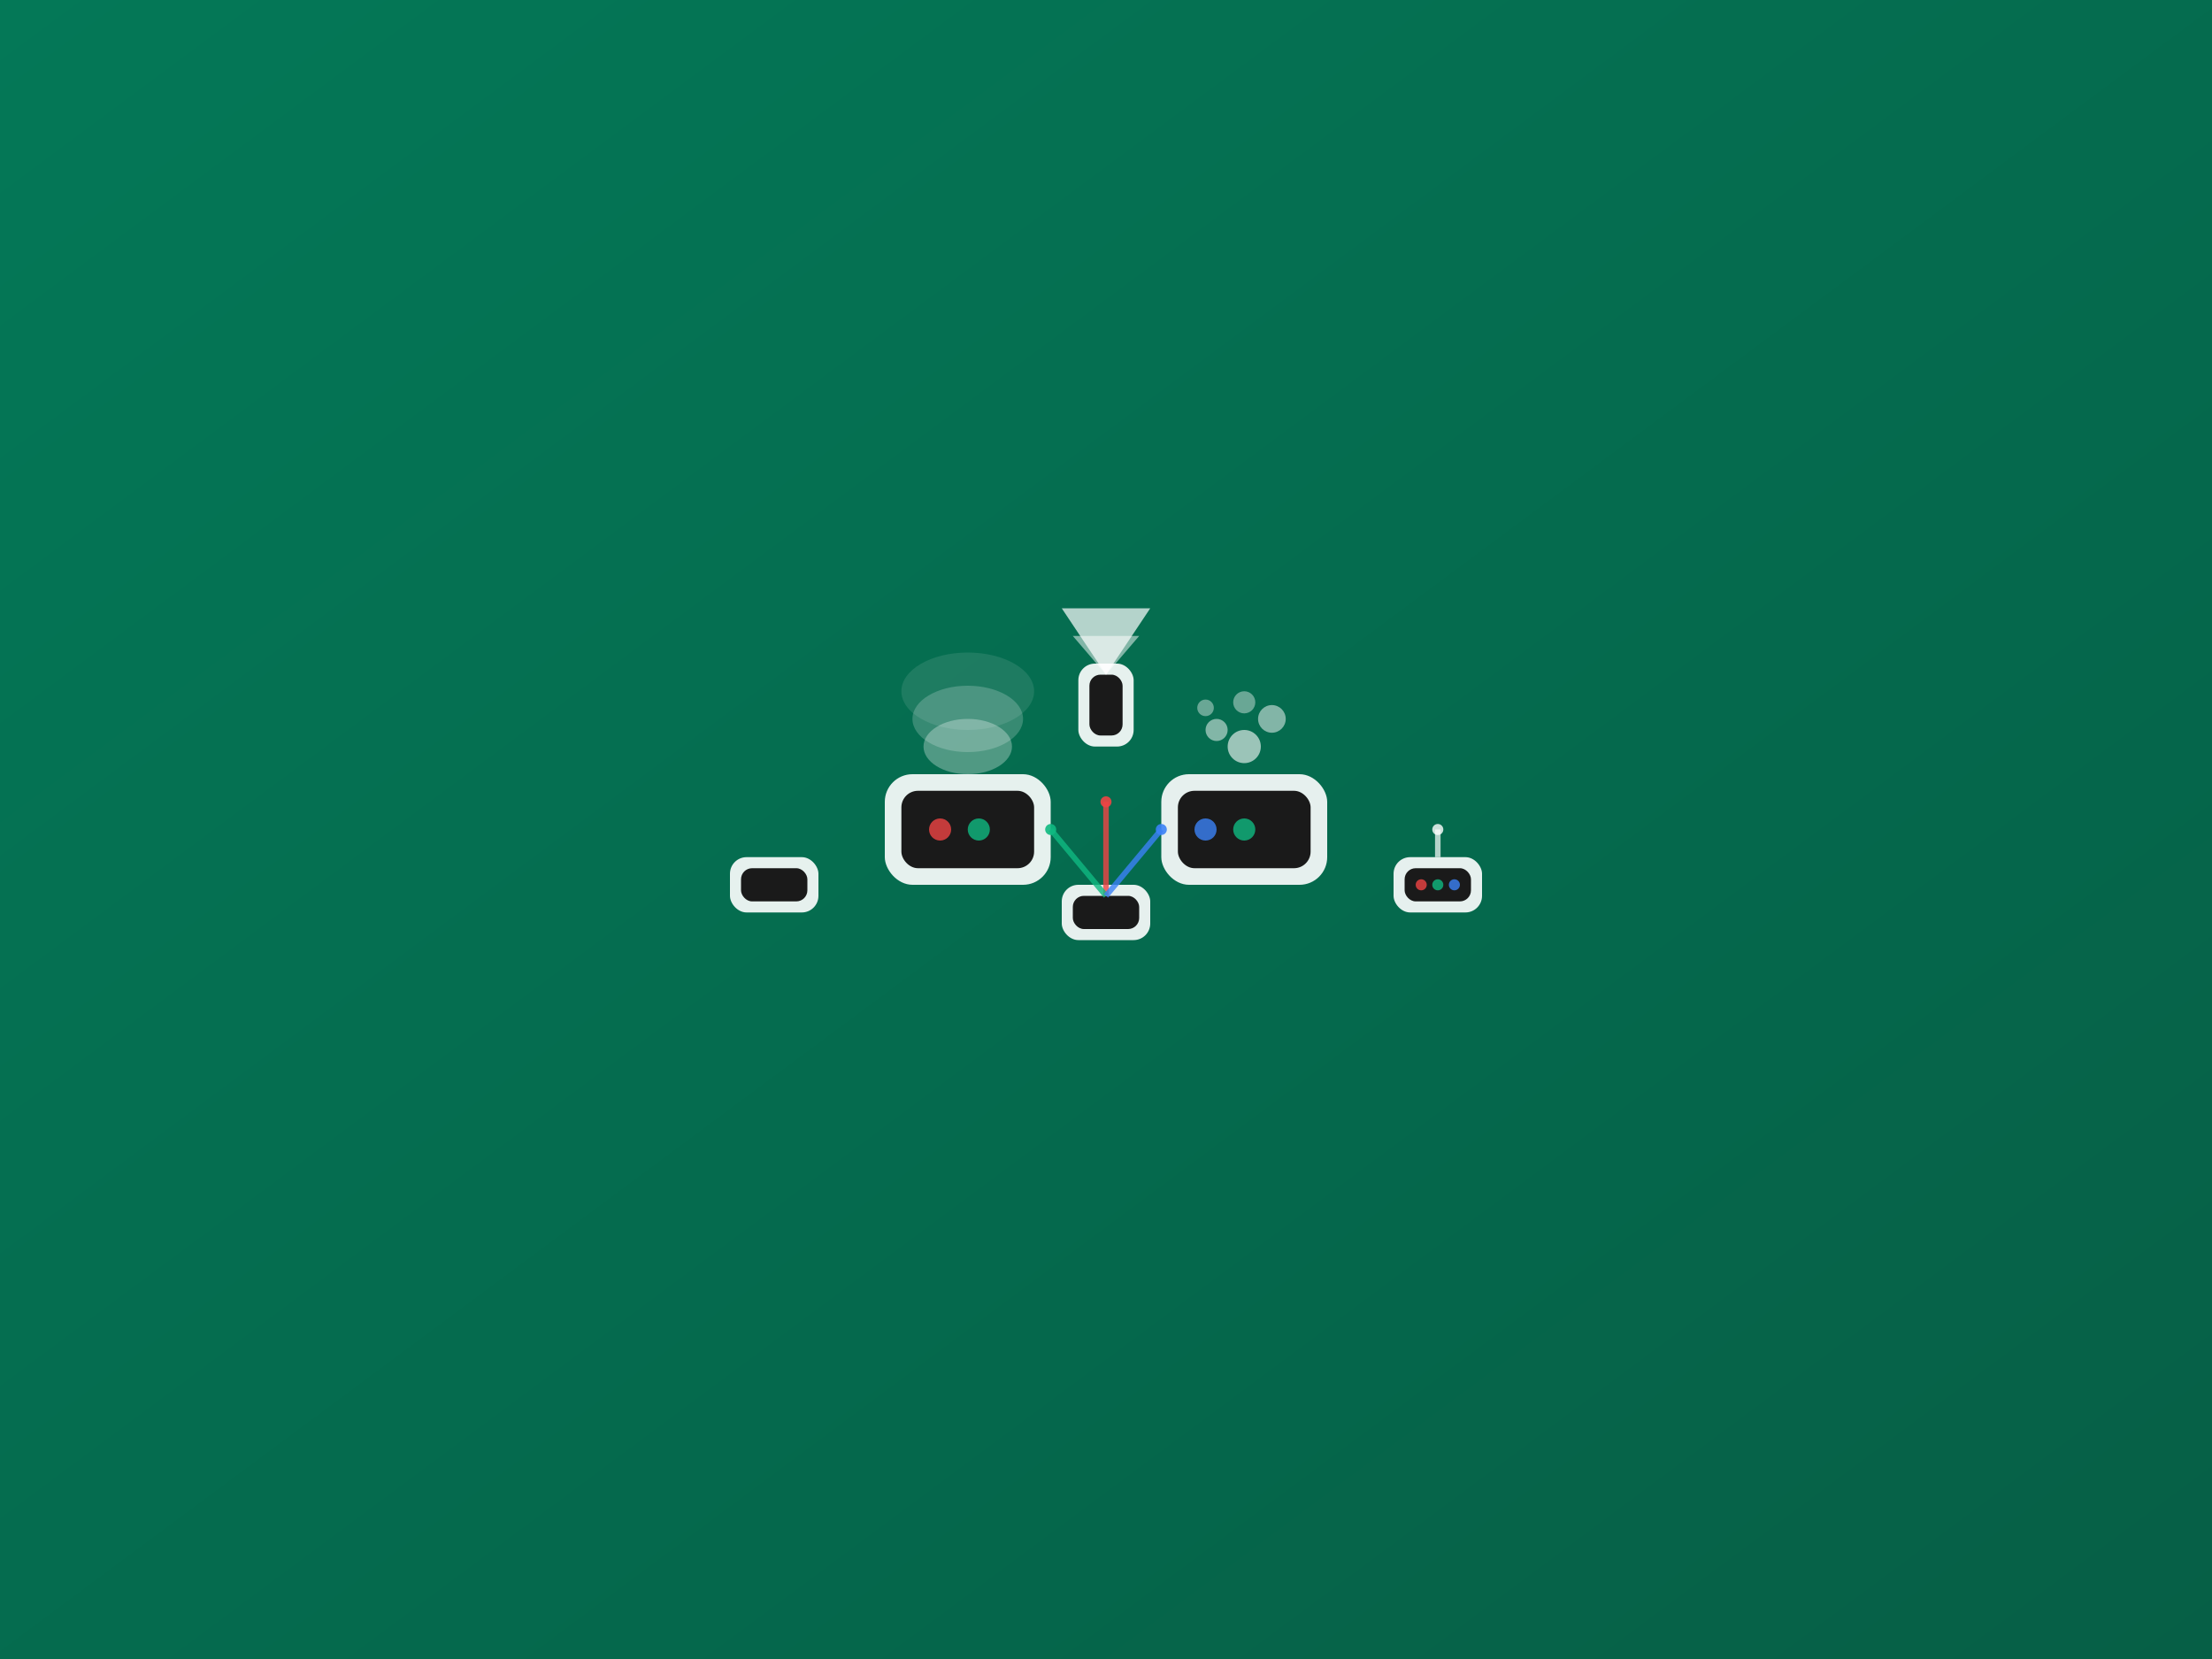 <svg width="400" height="300" viewBox="0 0 400 300" fill="none" xmlns="http://www.w3.org/2000/svg">
  <rect x="0" y="0" width="400" height="300" fill="#333333" stroke="none"/>
  <rect width="400" height="300" fill="url(#gradient18)"/>
  <defs>
    <linearGradient id="gradient18" x1="0%" y1="0%" x2="100%" y2="100%">
      <stop offset="0%" style="stop-color:#047857;stop-opacity:1" />
      <stop offset="100%" style="stop-color:#065F46;stop-opacity:1" />
    </linearGradient>
  </defs>
  
  <!-- Иконка сценических спецэффектов -->
  <g transform="translate(200, 150)">
    <!-- Машина дыма -->
    <rect x="-40" y="-10" width="30" height="20" rx="5" fill="white" opacity="0.9"/>
    <rect x="-37" y="-7" width="24" height="14" rx="3" fill="#1a1a1a"/>
    
    <!-- Дым из машины -->
    <ellipse cx="-25" cy="-15" rx="8" ry="5" fill="white" opacity="0.3"/>
    <ellipse cx="-25" cy="-20" rx="10" ry="6" fill="white" opacity="0.2"/>
    <ellipse cx="-25" cy="-25" rx="12" ry="7" fill="white" opacity="0.1"/>
    
    <!-- Кнопки на машине дыма -->
    <circle cx="-30" cy="0" r="2" fill="#ef4444" opacity="0.8"/>
    <circle cx="-23" cy="0" r="2" fill="#10b981" opacity="0.8"/>
    
    <!-- Машина пузырей -->
    <rect x="10" y="-10" width="30" height="20" rx="5" fill="white" opacity="0.9"/>
    <rect x="13" y="-7" width="24" height="14" rx="3" fill="#1a1a1a"/>
    
    <!-- Пузыри -->
    <circle cx="25" cy="-15" r="3" fill="white" opacity="0.6"/>
    <circle cx="20" cy="-18" r="2" fill="white" opacity="0.5"/>
    <circle cx="30" cy="-20" r="2.5" fill="white" opacity="0.5"/>
    <circle cx="25" cy="-23" r="2" fill="white" opacity="0.4"/>
    <circle cx="18" cy="-22" r="1.5" fill="white" opacity="0.4"/>
    
    <!-- Кнопки на машине пузырей -->
    <circle cx="18" cy="0" r="2" fill="#3b82f6" opacity="0.8"/>
    <circle cx="25" cy="0" r="2" fill="#10b981" opacity="0.8"/>
    
    <!-- Стробоскоп -->
    <rect x="-5" y="-30" width="10" height="15" rx="3" fill="white" opacity="0.9"/>
    <rect x="-3" y="-28" width="6" height="11" rx="2" fill="#1a1a1a"/>
    
    <!-- Вспышки стробоскопа -->
    <polygon points="0,-28 -8,-40 8,-40" fill="white" opacity="0.7"/>
    <polygon points="0,-28 -6,-35 6,-35" fill="white" opacity="0.5"/>
    
    <!-- Лазер -->
    <g transform="translate(0, 15)">
      <rect x="-8" y="-5" width="16" height="10" rx="3" fill="white" opacity="0.9"/>
      <rect x="-6" y="-3" width="12" height="6" rx="2" fill="#1a1a1a"/>
      
      <!-- Лазерные лучи -->
      <line x1="0" y1="-3" x2="0" y2="-20" stroke="#ef4444" stroke-width="1" opacity="0.8"/>
      <line x1="0" y1="-3" x2="-10" y2="-15" stroke="#10b981" stroke-width="1" opacity="0.8"/>
      <line x1="0" y1="-3" x2="10" y2="-15" stroke="#3b82f6" stroke-width="1" opacity="0.8"/>
      
      <!-- Точки лазера -->
      <circle cx="0" cy="-20" r="1" fill="#ef4444" opacity="0.9"/>
      <circle cx="-10" cy="-15" r="1" fill="#10b981" opacity="0.9"/>
      <circle cx="10" cy="-15" r="1" fill="#3b82f6" opacity="0.9"/>
    </g>
    
    <!-- Снежная машина -->
    <g transform="translate(-60, 10)">
      <rect x="-8" y="-5" width="16" height="10" rx="3" fill="white" opacity="0.9"/>
      <rect x="-6" y="-3" width="12" height="6" rx="2" fill="#1a1a1a"/>
      
      <!-- Снежинки -->
      <g transform="translate(0, -8)">
        
        
        
      </g>
    </g>
    
    <!-- Пульт управления -->
    <g transform="translate(60, 10)">
      <rect x="-8" y="-5" width="16" height="10" rx="3" fill="white" opacity="0.9"/>
      <rect x="-6" y="-3" width="12" height="6" rx="2" fill="#1a1a1a"/>
      
      <!-- Кнопки на пульте -->
      <circle cx="-3" cy="0" r="1" fill="#ef4444" opacity="0.8"/>
      <circle cx="0" cy="0" r="1" fill="#10b981" opacity="0.8"/>
      <circle cx="3" cy="0" r="1" fill="#3b82f6" opacity="0.8"/>
      
      <!-- Антенна -->
      <line x1="0" y1="-5" x2="0" y2="-10" stroke="white" stroke-width="1" opacity="0.7"/>
      <circle cx="0" cy="-10" r="1" fill="white" opacity="0.8"/>
    </g>
  </g>
  
  
</svg>